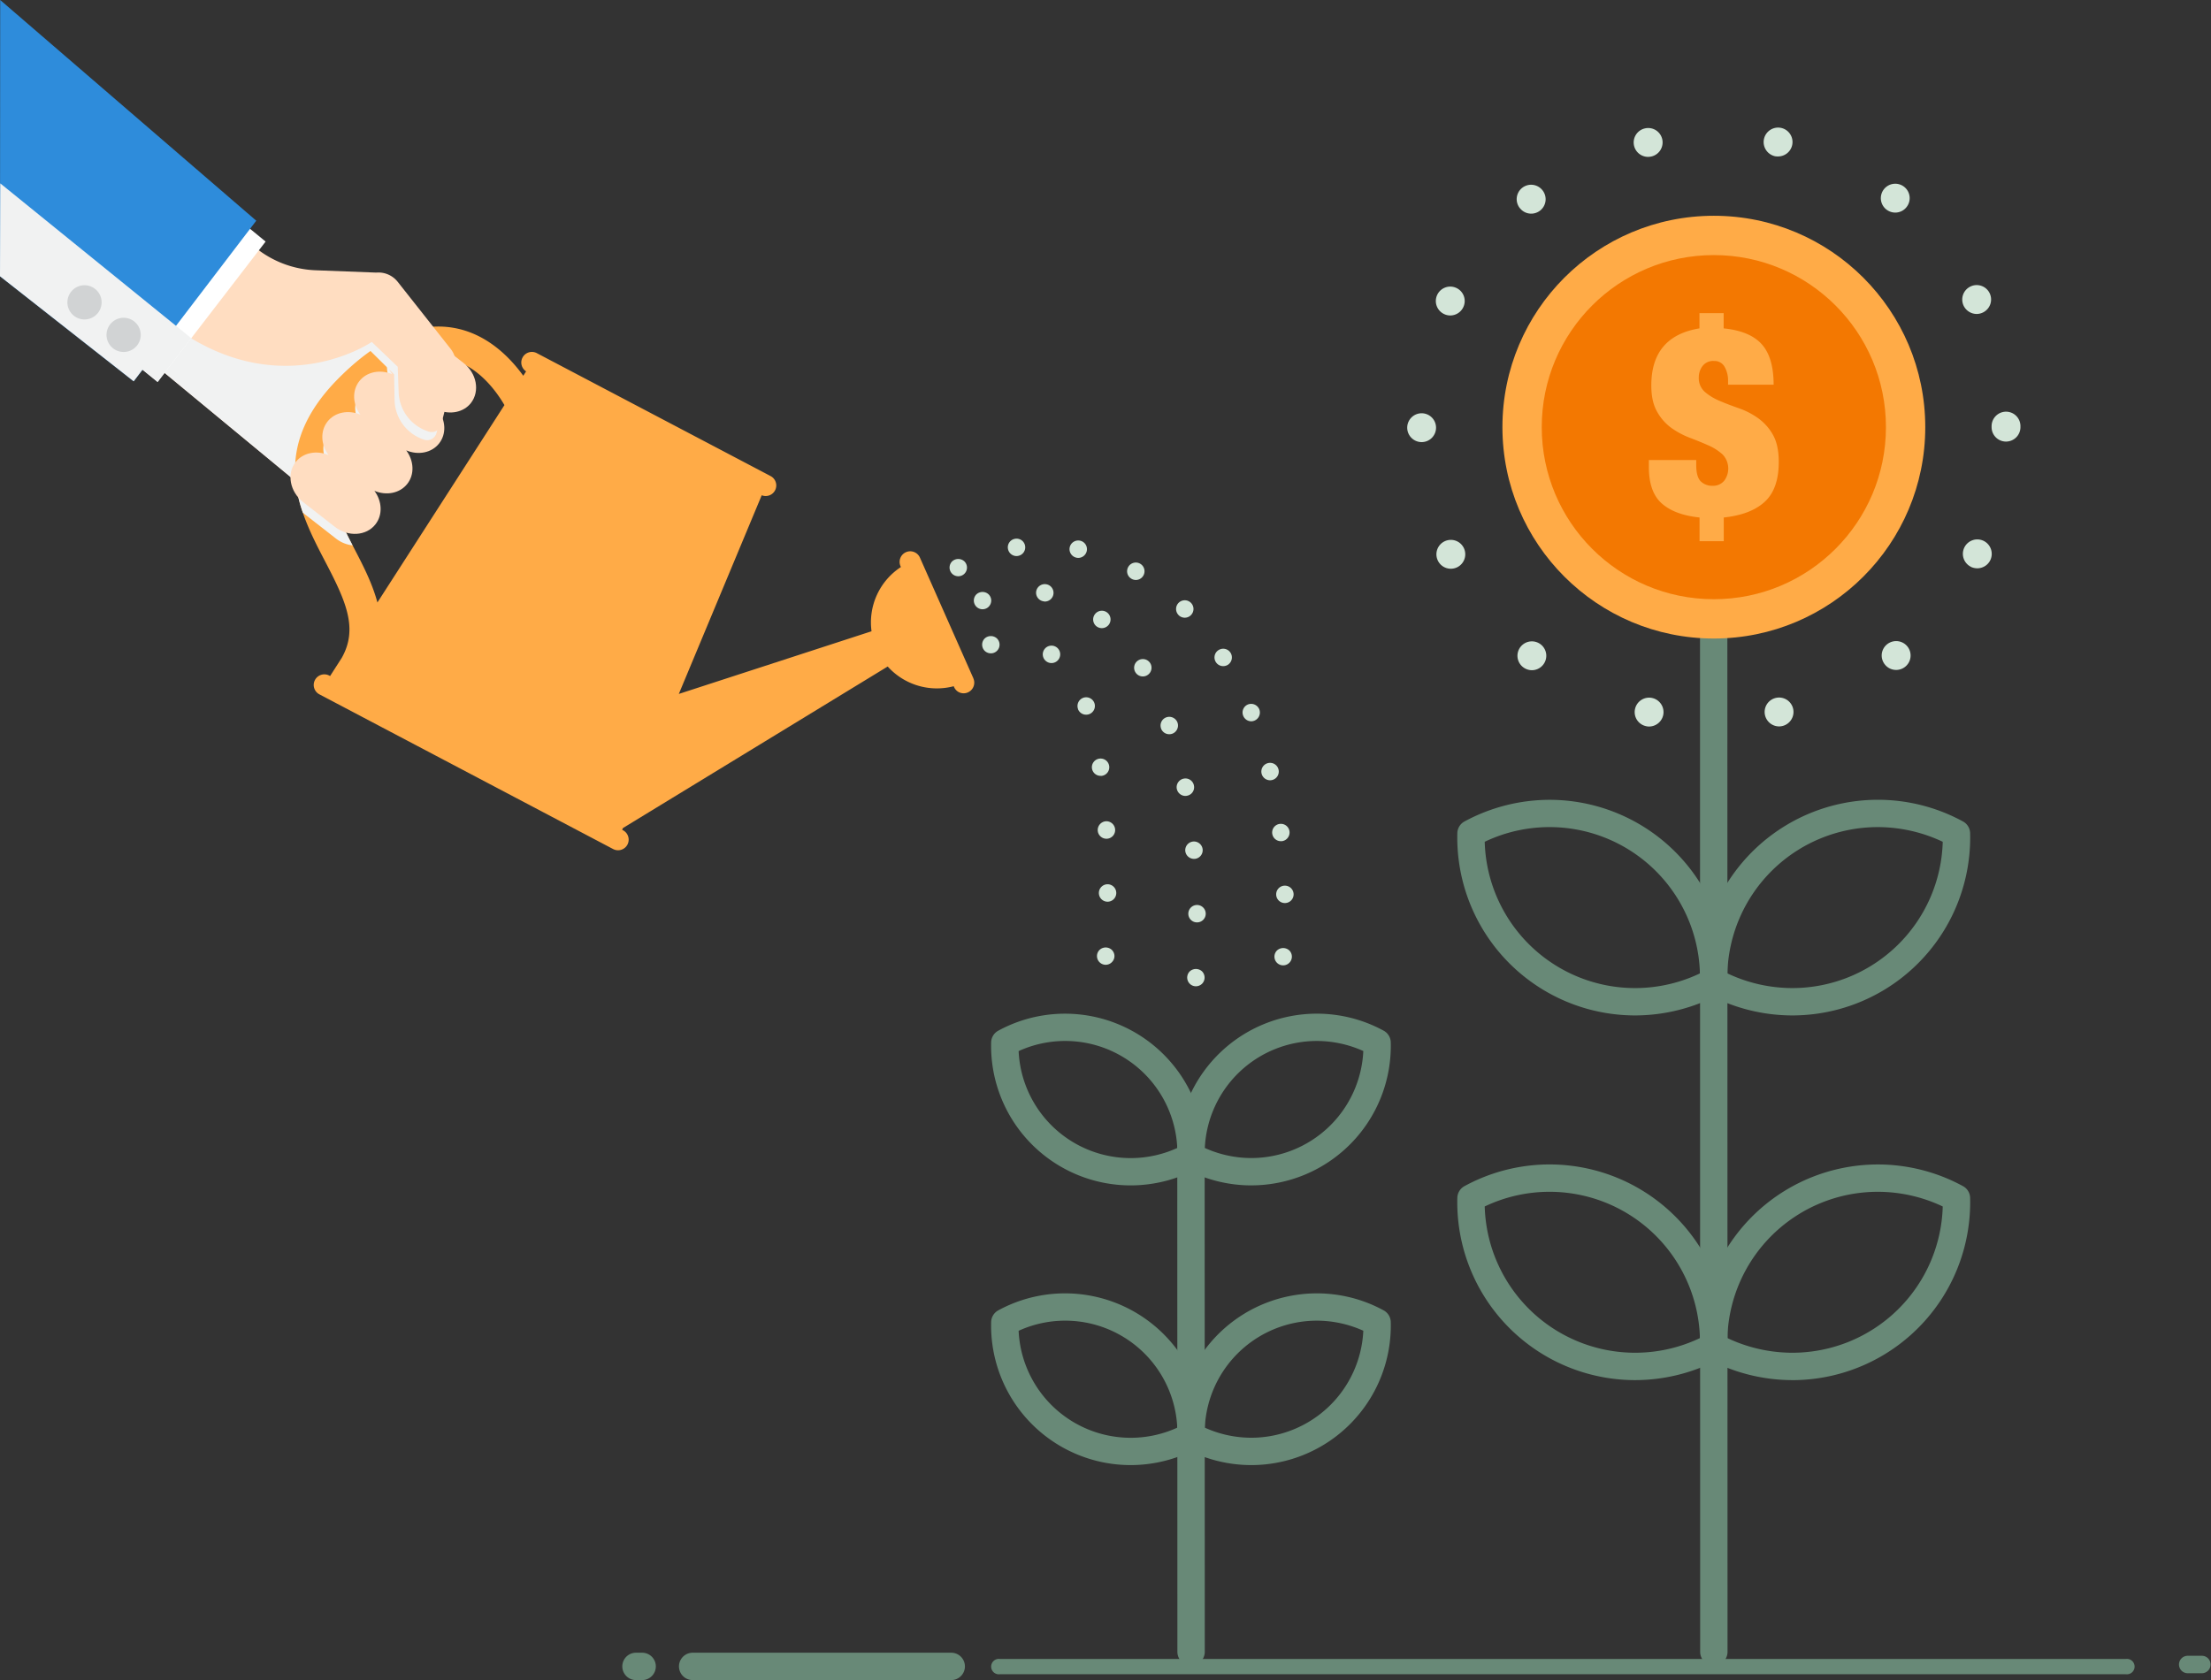 <svg xmlns="http://www.w3.org/2000/svg" viewBox="0 0 950.3 722.26"><rect x="0" y="0" width="950.3" height="722.26" fill="#333333" stroke="none"/><defs><style>.cls-1{isolation:isolate;}.cls-2{fill:#688977;}.cls-3{fill:#ffab47;}.cls-4{fill:#f37801;}.cls-5{fill:#d3e5d8;}.cls-6{fill:#ffddc1;}.cls-7{mix-blend-mode:multiply;}.cls-8{fill:#f1f2f2;}.cls-9{fill:#fff;}.cls-10{fill:#2e8cdb;}.cls-11{fill:#d1d3d4;}</style></defs><title>mutual fund 1</title><g class="cls-1"><g id="Layer_2" data-name="Layer 2"><g id="Layer_1-2" data-name="Layer 1"><path class="cls-2" d="M511.94,716a5.89,5.89,0,0,1-5.89-5.88l-.05-213a5.89,5.89,0,0,1,5.88-5.89h0a5.89,5.89,0,0,1,5.89,5.88l.05,213a5.88,5.88,0,0,1-5.88,5.88Z"/><path class="cls-2" d="M537.84,629.84h0a60.4,60.4,0,0,1-28.75-7.3,5.87,5.87,0,0,1-3.07-5,60,60,0,0,1,88.66-54.23,5.88,5.88,0,0,1,3.08,5,60,60,0,0,1-59.92,61.53Zm-20-16.09a48.65,48.65,0,0,0,20,4.33,48.25,48.25,0,0,0,48.12-46,48.69,48.69,0,0,0-20-4.33,48.24,48.24,0,0,0-48.12,46Z"/><path class="cls-2" d="M485.93,629.84A60,60,0,0,1,426,568.31a5.88,5.88,0,0,1,3.08-5,60,60,0,0,1,88.66,54.23,5.88,5.88,0,0,1-3.08,5A60.34,60.34,0,0,1,485.93,629.84Zm-48.12-57.76A48.22,48.22,0,0,0,506,613.75a48.22,48.22,0,0,0-68.14-41.67Z"/><path class="cls-2" d="M537.84,509.6h0a60.4,60.4,0,0,1-28.75-7.3,5.87,5.87,0,0,1-3.07-5,60,60,0,0,1,88.66-54.23,5.88,5.88,0,0,1,3.08,5,60,60,0,0,1-59.92,61.52Zm-20-16.09a48.65,48.65,0,0,0,20,4.33,48.25,48.25,0,0,0,48.12-46,48.69,48.69,0,0,0-20-4.33,48.24,48.24,0,0,0-48.12,46Z"/><path class="cls-2" d="M485.93,509.6A60,60,0,0,1,426,448.08a5.86,5.86,0,0,1,3.08-5,60,60,0,0,1,88.66,54.23,5.88,5.88,0,0,1-3.08,5A60.34,60.34,0,0,1,485.93,509.6Zm-48.12-57.76A48.22,48.22,0,0,0,506,493.51a48.22,48.22,0,0,0-68.14-41.67Z"/><path class="cls-2" d="M736.62,716a5.88,5.88,0,0,1-5.88-5.88l-.07-448a5.88,5.88,0,0,1,11.76,0l.07,448A5.88,5.88,0,0,1,736.62,716Z"/><path class="cls-2" d="M770.4,593.31h0a77.16,77.16,0,0,1-36.62-9.3,5.91,5.91,0,0,1-3.08-5,76.45,76.45,0,0,1,113-69.09,5.87,5.87,0,0,1,3.07,5,76.46,76.46,0,0,1-76.33,78.4Zm-27.94-18.07a65.32,65.32,0,0,0,27.94,6.3h0A64.66,64.66,0,0,0,835,518.66,65.17,65.17,0,0,0,807,512.35a64.7,64.7,0,0,0-64.57,62.89Z"/><path class="cls-2" d="M702.71,593.31a76.47,76.47,0,0,1-76.34-78.4,5.88,5.88,0,0,1,3.08-5,76.45,76.45,0,0,1,113,69.09,5.9,5.9,0,0,1-3.07,5A77.08,77.08,0,0,1,702.71,593.31Zm-64.57-74.65a64.68,64.68,0,0,0,92.5,56.58,64.66,64.66,0,0,0-92.5-56.58Z"/><path class="cls-2" d="M770.4,436.53h0a77,77,0,0,1-36.62-9.3,5.89,5.89,0,0,1-3.08-5,76.45,76.45,0,0,1,113-69.09,5.87,5.87,0,0,1,3.07,5,76.46,76.46,0,0,1-76.33,78.39Zm-27.94-18.07a65.33,65.33,0,0,0,27.94,6.31h0A64.69,64.69,0,0,0,835,361.88,65.32,65.32,0,0,0,807,355.57a64.7,64.7,0,0,0-64.57,62.89Z"/><path class="cls-2" d="M702.71,436.53a76.47,76.47,0,0,1-76.34-78.39,5.88,5.88,0,0,1,3.08-5,77.05,77.05,0,0,1,36.63-9.3,76.45,76.45,0,0,1,76.33,78.39,5.88,5.88,0,0,1-3.07,5A77.08,77.08,0,0,1,702.71,436.53Zm-64.57-74.65a64.66,64.66,0,0,0,92.5,56.58,64.66,64.66,0,0,0-92.5-56.58Z"/><circle class="cls-3" cx="736.62" cy="183.63" r="90.87"/><circle class="cls-4" cx="736.62" cy="183.63" r="73.97"/><path class="cls-3" d="M714.23,216.42q-5.54-4.92-5.54-15.66v-3h20.36v2.15q0,5.08,1.92,7a6.89,6.89,0,0,0,5.09,1.92,6.13,6.13,0,0,0,5-2.15,8.76,8.76,0,0,0-.68-11.31,22.53,22.53,0,0,0-6.1-3.9c-2.46-1.09-5.11-2.18-8-3.28a34.58,34.58,0,0,1-8-4.29,21.4,21.4,0,0,1-6.1-7q-2.44-4.29-2.44-11.19,0-21.14,20.7-24.54v-6.55h10.4v6.55q11.31,1.14,16.39,6.84t5.09,17.36H742.73v-1.7a11.72,11.72,0,0,0-1.47-5.93,4.88,4.88,0,0,0-4.53-2.55,5.7,5.7,0,0,0-5,2.21,8,8,0,0,0-1.58,4.8,7.87,7.87,0,0,0,2.54,6.22,23.25,23.25,0,0,0,6.39,3.9c2.56,1.1,5.31,2.15,8.25,3.17a33.12,33.12,0,0,1,8.26,4.24,22.13,22.13,0,0,1,6.39,7.12q2.54,4.41,2.54,11.76,0,11.53-6,17.08t-17.64,6.78v10.18h-10.4V222.47Q719.77,221.35,714.23,216.42Z"/><path class="cls-5" d="M707.42,312.16a6.17,6.17,0,0,1-4.67-7.4h0a6.2,6.2,0,0,1,7.4-4.69h0a6.22,6.22,0,0,1,4.69,7.42h0a6.24,6.24,0,0,1-6.05,4.84h0A5.36,5.36,0,0,1,707.42,312.16Zm51.19-4.71a6.19,6.19,0,0,1,4.67-7.42h0a6.19,6.19,0,0,1,7.42,4.67h0a6.21,6.21,0,0,1-4.67,7.42h0a6.4,6.4,0,0,1-1.37.16h0A6.23,6.23,0,0,1,758.61,307.45ZM654.56,286.76h0a6.18,6.18,0,0,1-1-8.7h0a6.19,6.19,0,0,1,8.7-1h0a6.19,6.19,0,0,1,1,8.7h0a6.18,6.18,0,0,1-4.86,2.36h0A6.29,6.29,0,0,1,654.56,286.76Zm155.56-1.11a6.16,6.16,0,0,1,1-8.7h0a6.21,6.21,0,0,1,8.72,1h0a6.19,6.19,0,0,1-1,8.7h0v0h0A6.13,6.13,0,0,1,815,288h0A6.11,6.11,0,0,1,810.12,285.65ZM618,241a6.2,6.2,0,0,1,2.87-8.28h0a6.19,6.19,0,0,1,8.29,2.87h0a6.22,6.22,0,0,1-2.88,8.29h0a6.37,6.37,0,0,1-2.7.62h0A6.18,6.18,0,0,1,618,241Zm229.16,2.69a6.22,6.22,0,0,1-2.89-8.29h0a6.21,6.21,0,0,1,8.29-2.89h0a6.24,6.24,0,0,1,2.89,8.29h0a6.23,6.23,0,0,1-5.6,3.51h0A6.6,6.6,0,0,1,847.11,243.7ZM604.83,183.88a6.2,6.2,0,0,1,6.2-6.22h0a6.2,6.2,0,0,1,6.19,6.18h0a6.2,6.2,0,0,1-6.17,6.22h0A6.21,6.21,0,0,1,604.83,183.88ZM856,183.63v-.17h0a1.06,1.06,0,0,1,0-.26h0a6.23,6.23,0,0,1,6.18-6.22h0a6.2,6.2,0,0,1,6.22,6.17h0v.25h0v.23h0a6.21,6.21,0,0,1-6.2,6.2h0A6.19,6.19,0,0,1,856,183.63ZM620.66,135a6.19,6.19,0,0,1-2.92-8.27h0a6.19,6.19,0,0,1,8.27-2.91h0a6.17,6.17,0,0,1,2.91,8.26h0a6.22,6.22,0,0,1-5.6,3.54h0A6.2,6.2,0,0,1,620.66,135ZM844,131.47h0a6.21,6.21,0,0,1,2.88-8.28h0a6.18,6.18,0,0,1,8.28,2.85h0a6.21,6.21,0,0,1-2.87,8.29h0a6.12,6.12,0,0,1-2.71.64h0A6.26,6.26,0,0,1,844,131.47Zm-190.77-42a6.18,6.18,0,0,1,1-8.7h0a6.21,6.21,0,0,1,8.72,1h0a6.2,6.2,0,0,1-.95,8.72h0a6.3,6.3,0,0,1-3.88,1.36h0A6.18,6.18,0,0,1,653.26,89.48Zm157.51.58h0a6.21,6.21,0,0,1-1-8.72h0a6.19,6.19,0,0,1,8.7-1h0a6.18,6.18,0,0,1,1,8.7h0a6.15,6.15,0,0,1-4.85,2.36h0A6.18,6.18,0,0,1,810.77,90.06ZM702.32,62.62A6.2,6.2,0,0,1,707,55.2h0a6.18,6.18,0,0,1,7.44,4.65h0a6.2,6.2,0,0,1-4.65,7.42h0a7,7,0,0,1-1.41.17h0A6.2,6.2,0,0,1,702.32,62.62Zm60.54,4.53h0a6.24,6.24,0,0,1-4.69-7.42h0A6.22,6.22,0,0,1,765.59,55h0a6.21,6.21,0,0,1,4.69,7.42h0a6.21,6.21,0,0,1-6,4.83h0A6.37,6.37,0,0,1,762.86,67.15Z"/><path class="cls-2" d="M913.6,719.74H429.87a3.32,3.32,0,1,1,0-6.55H913.6a3.32,3.32,0,1,1,0,6.55Z"/><path class="cls-2" d="M408.85,722.26H297.71a5.88,5.88,0,1,1,0-11.76H408.85a5.88,5.88,0,0,1,0,11.76Z"/><path class="cls-2" d="M946.56,719.31H940.1a3.75,3.75,0,0,1,0-7.49h6.46a3.75,3.75,0,0,1,0,7.49Z"/><path class="cls-2" d="M276,722.26h-2.65a5.88,5.88,0,0,1,0-11.76H276a5.88,5.88,0,1,1,0,11.76Z"/><polygon class="cls-6" points="139.48 217.12 53.24 145.84 86.8 105.7 182.32 153.97 139.48 217.12"/><g class="cls-7"><polygon class="cls-8" points="139.48 217.12 53.24 145.84 86.8 105.7 182.32 153.97 139.48 217.12"/></g><path class="cls-3" d="M418.4,291.68l-23-51.94a4.56,4.56,0,1,0-8.34,3.69l.15.34a28.42,28.42,0,0,0-12.62,27.61l-82.83,26.94,35.63-85.41a4.55,4.55,0,0,0,3.87-8.22L230.7,151.8a4.55,4.55,0,0,0-4.58,7.85l-1.21,1.89c-5.65-7.82-15.55-18.08-29.89-20.59-15.91-2.78-32.67,4.63-49.82,22-30.28,30.73-16.53,57.15-5.47,78.38,9,17.19,14.27,28.86,7.15,41.5l-5,7.79-.35-.19a4.56,4.56,0,0,0-4.25,8.07L263.52,365a4.56,4.56,0,1,0,4.25-8.07l-.36-.19.31-.75,113.82-69.46A28.43,28.43,0,0,0,409.91,295l.15.34a4.49,4.49,0,0,0,2,2.19,4.57,4.57,0,0,0,6.3-5.88ZM151.86,235.05C141,214.22,135.69,200.42,159,176.77c13.78-14,22.4-24.28,33.61-22.35,12.77,2.2,21.13,14.44,24.2,19.73L162.21,259C160,250.64,155.81,242.63,151.86,235.05Z"/><g class="cls-7"><path class="cls-8" d="M144.31,231.46a14.25,14.25,0,0,0,7.24,3c-9.72-18.72-14.72-31.84,2.09-51.82-4.67-1.3-9.59-.06-12.45,3.61h0c-3.2,4.09-2.85,9.94.45,14.38-5.13-2.15-10.92-1.08-14.13,3a10.45,10.45,0,0,0-.63.9,58.74,58.74,0,0,0,3.25,15.81c.2.18.4.36.62.53Z"/></g><g class="cls-7"><path class="cls-8" d="M168.55,151.39c-3.19,4.1-2.84,9.94.45,14.39-5.13-2.16-10.92-1.08-14.13,3h0c-2.86,3.66-2.87,8.72-.48,12.93,1.39-1.61,2.92-3.26,4.6-5,13.13-13.33,21.59-23.3,32-22.53l-5-3.9C180.33,145.87,172.49,146.35,168.55,151.39Z"/></g><path class="cls-6" d="M199.18,156l-13.57-10.58c-5.73-4.47-13.56-4-17.5,1.05-3.2,4.1-2.85,9.94.45,14.39-5.13-2.16-10.93-1.08-14.13,3h0c-3.2,4.09-2.85,9.94.45,14.39-5.13-2.16-10.93-1.09-14.13,3h0c-3.19,4.09-2.84,9.93.46,14.38-5.13-2.15-10.93-1.08-14.14,3-3.94,5-2.49,12.77,3.24,17.24l13.57,10.58c5.72,4.47,13.56,4,17.5-1.05h0c3.19-4.1,2.84-9.94-.45-14.39,5.13,2.16,10.92,1.08,14.13-3s2.85-9.94-.45-14.39c5.13,2.16,10.92,1.09,14.13-3s2.85-9.93-.45-14.38c5.13,2.15,10.93,1.08,14.13-3C206.35,168.15,204.9,160.43,199.18,156Z"/><g class="cls-7"><path class="cls-8" d="M92.21,92.87l15.17,14.23a43.73,43.73,0,0,0,27.55,11.8l26,1.42a10.5,10.5,0,0,1,9.15,4.11l22.18,29.14a10.52,10.52,0,0,1,1.78,9.15l-6.45,23.48a4.13,4.13,0,0,1-5.25,2.84h0a18.33,18.33,0,0,1-12.75-17.21l-.2-10.9-10.94-10.82s-35.33,23.49-77.55-2.94l5.3-39.61Z"/></g><path class="cls-6" d="M92.56,90.9l15.42,14a43.69,43.69,0,0,0,27.76,11.29l26,1a10.52,10.52,0,0,1,9.22,4l22.7,28.74a10.49,10.49,0,0,1,1.94,9.11l-6,23.59a4.14,4.14,0,0,1-5.2,2.94h0a18.35,18.35,0,0,1-13.06-17l-.39-10.89L159.79,147s-34.9,24.11-77.59-1.56l4.59-39.69Z"/><polygon class="cls-9" points="61.2 158.89 67.74 164.2 114.16 103.85 107.21 98.15 61.2 158.89"/><polygon class="cls-10" points="0 118.77 57.45 163.92 110.14 94.88 0.08 0 0 118.77"/><g class="cls-7"><polygon class="cls-8" points="57.45 163.92 61.25 158.93 67.74 164.2 82.2 145.39 0.12 78.83 0 118.77 57.45 163.92"/></g><g class="cls-7"><path class="cls-11" d="M56.22,137.29A7.35,7.35,0,1,0,59.83,147,7.36,7.36,0,0,0,56.22,137.29Z"/></g><g class="cls-7"><path class="cls-11" d="M39.39,123.3A7.35,7.35,0,1,0,43,133.05,7.35,7.35,0,0,0,39.39,123.3Z"/></g><path class="cls-5" d="M422.3,261.92a3.75,3.75,0,0,1-2.66-6.38,3.85,3.85,0,0,1,5.3,0,3.78,3.78,0,0,1,1.1,2.64,3.82,3.82,0,0,1-1.1,2.65A3.77,3.77,0,0,1,422.3,261.92Z"/><path class="cls-5" d="M448.44,258.49h0a3.74,3.74,0,0,1-3.07-4.32h0a3.75,3.75,0,0,1,4.32-3h0a3.74,3.74,0,0,1,3.07,4.3h0a3.75,3.75,0,0,1-3.68,3.13h0A3.39,3.39,0,0,1,448.44,258.49Z"/><path class="cls-5" d="M510.75,392.83a3.75,3.75,0,0,1,3.69-3.78h0a3.75,3.75,0,0,1,3.79,3.7h0a3.73,3.73,0,0,1-3.7,3.78h-.06A3.72,3.72,0,0,1,510.75,392.83Zm-1.31-27h0a3.76,3.76,0,0,1,3.41-4.06h0a3.77,3.77,0,0,1,4.06,3.4h0a3.75,3.75,0,0,1-3.41,4.06h0l-.32,0h0A3.77,3.77,0,0,1,509.44,365.79Zm-3.65-26.72a3.76,3.76,0,0,1,3-4.38h0a3.72,3.72,0,0,1,4.38,3h0a3.71,3.71,0,0,1-3,4.36h0a2.71,2.71,0,0,1-.69.08h0A3.78,3.78,0,0,1,505.79,339.07Zm-6.77-26h0a3.74,3.74,0,0,1,2.32-4.75h0a3.77,3.77,0,0,1,4.77,2.32h0a3.77,3.77,0,0,1-2.34,4.77h0a3.84,3.84,0,0,1-1.22.19h0A3.73,3.73,0,0,1,499,313.11ZM488,289h0a3.72,3.72,0,0,1,1.25-5.12h0a3.74,3.74,0,0,1,5.15,1.25h0a3.74,3.74,0,0,1-1.28,5.13h0a3.63,3.63,0,0,1-1.92.54h0A3.71,3.71,0,0,1,488,289ZM471.21,269.2a3.74,3.74,0,0,1-.52-5.26h0a3.72,3.72,0,0,1,5.26-.54h0a3.75,3.75,0,0,1,.54,5.25h0a3.77,3.77,0,0,1-2.92,1.39h0A3.77,3.77,0,0,1,471.21,269.2Z"/><path class="cls-5" d="M514,424a3.75,3.75,0,0,1-2.64-6.4,3.91,3.91,0,0,1,5.3,0,3.83,3.83,0,0,1,1.08,2.66,3.78,3.78,0,0,1-1.08,2.64A3.85,3.85,0,0,1,514,424Z"/><path class="cls-5" d="M411.88,247.73a3.74,3.74,0,0,1-2.66-6.38,3.88,3.88,0,0,1,5.29,0,3.73,3.73,0,0,1-2.63,6.38Z"/><path class="cls-5" d="M433.21,235.85a3.71,3.71,0,0,1,3.14-4.24h0a3.71,3.71,0,0,1,4.25,3.12h0a3.73,3.73,0,0,1-3.13,4.27h0a3.43,3.43,0,0,1-.56.05h0A3.76,3.76,0,0,1,433.21,235.85Z"/><path class="cls-5" d="M548.51,384.54h0a3.73,3.73,0,0,1,3.67-3.8h0a3.75,3.75,0,0,1,3.82,3.69h0a3.74,3.74,0,0,1-3.67,3.79h-.06A3.73,3.73,0,0,1,548.51,384.54Zm-1.7-26.2a3.72,3.72,0,0,1,3.27-4.15h0a3.74,3.74,0,0,1,4.16,3.27h0a3.76,3.76,0,0,1-3.28,4.16h0l-.45,0h0A3.73,3.73,0,0,1,546.81,358.34Zm-4.57-25.77a3.74,3.74,0,0,1,2.77-4.52h0a3.73,3.73,0,0,1,4.51,2.77h0a3.74,3.74,0,0,1-2.75,4.51h0a3.92,3.92,0,0,1-.88.11h0A3.76,3.76,0,0,1,542.24,332.57Zm-7.89-24.83a3.73,3.73,0,0,1,2-4.88h0a3.78,3.78,0,0,1,4.89,2.06h0a3.77,3.77,0,0,1-2.08,4.88h0a3.64,3.64,0,0,1-1.4.28h0A3.74,3.74,0,0,1,534.35,307.74Zm-11.77-23.11a3.72,3.72,0,0,1,1.16-5.16h0a3.73,3.73,0,0,1,5.16,1.16h0a3.77,3.77,0,0,1-1.16,5.17h0a3.83,3.83,0,0,1-2,.57h0A3.72,3.72,0,0,1,522.58,284.63Zm-16-20.19a3.74,3.74,0,0,1,0-5.29h0a3.74,3.74,0,0,1,5.29,0h0a3.74,3.74,0,0,1,0,5.29h0a3.72,3.72,0,0,1-2.63,1.11h0A3.77,3.77,0,0,1,506.56,264.44Zm-20.25-15.62h0a3.71,3.71,0,0,1-1.4-5.09h0a3.74,3.74,0,0,1,5.11-1.4h0a3.74,3.74,0,0,1,1.38,5.11h0a3.71,3.71,0,0,1-3.24,1.89h0A3.79,3.79,0,0,1,486.31,248.82Zm-23.65-9.07a3.75,3.75,0,0,1-2.92-4.42h0a3.76,3.76,0,0,1,4.44-2.9h0a3.73,3.73,0,0,1,2.9,4.41h0a3.76,3.76,0,0,1-3.67,3h0A3.84,3.84,0,0,1,462.66,239.75Z"/><path class="cls-5" d="M551.5,415a3.74,3.74,0,0,1-2.63-6.4,3.9,3.9,0,0,1,5.29,0,3.75,3.75,0,0,1-2.66,6.4Z"/><path class="cls-5" d="M425.87,280.87a3.84,3.84,0,0,1-2.65-1.08,3.8,3.8,0,0,1-1.09-2.66,3.73,3.73,0,0,1,1.09-2.64,3.88,3.88,0,0,1,5.29,0,3.73,3.73,0,0,1-2.64,6.38Z"/><path class="cls-5" d="M449.77,284.35a3.73,3.73,0,0,1-.88-5.22h0a3.75,3.75,0,0,1,5.22-.88h0a3.75,3.75,0,0,1,.88,5.22h0a3.74,3.74,0,0,1-3.05,1.58h0A3.67,3.67,0,0,1,449.77,284.35Z"/><path class="cls-5" d="M476,387.64a3.75,3.75,0,0,1-3.7-3.78h0a3.76,3.76,0,0,1,3.78-3.72h0a3.75,3.75,0,0,1,3.7,3.78h0a3.74,3.74,0,0,1-3.74,3.72h0ZM471.81,357h0a3.79,3.79,0,0,1,3.56-3.94h0a3.77,3.77,0,0,1,3.92,3.58h0v0h0a3.73,3.73,0,0,1-3.55,3.93h-.19A3.75,3.75,0,0,1,471.81,357Zm-2.47-26.61a3.73,3.73,0,0,1,3.16-4.25h0a3.72,3.72,0,0,1,4.23,3.14h0a3.73,3.73,0,0,1-3.14,4.25h0a2.69,2.69,0,0,1-.56,0h0A3.72,3.72,0,0,1,469.34,330.37Zm-6-25.6h0a3.76,3.76,0,0,1,2.24-4.81h0a3.76,3.76,0,0,1,4.79,2.24h0a3.76,3.76,0,0,1-2.24,4.8h0a3.56,3.56,0,0,1-1.28.22h0A3.71,3.71,0,0,1,463.3,304.77Z"/><path class="cls-5" d="M475.23,414.76a3.77,3.77,0,0,1-2.63-1.09,3.73,3.73,0,0,1,0-5.31,3.85,3.85,0,0,1,5.27,0A3.75,3.75,0,0,1,479,411a3.67,3.67,0,0,1-1.11,2.63A3.71,3.71,0,0,1,475.23,414.76Z"/></g></g></g></svg>